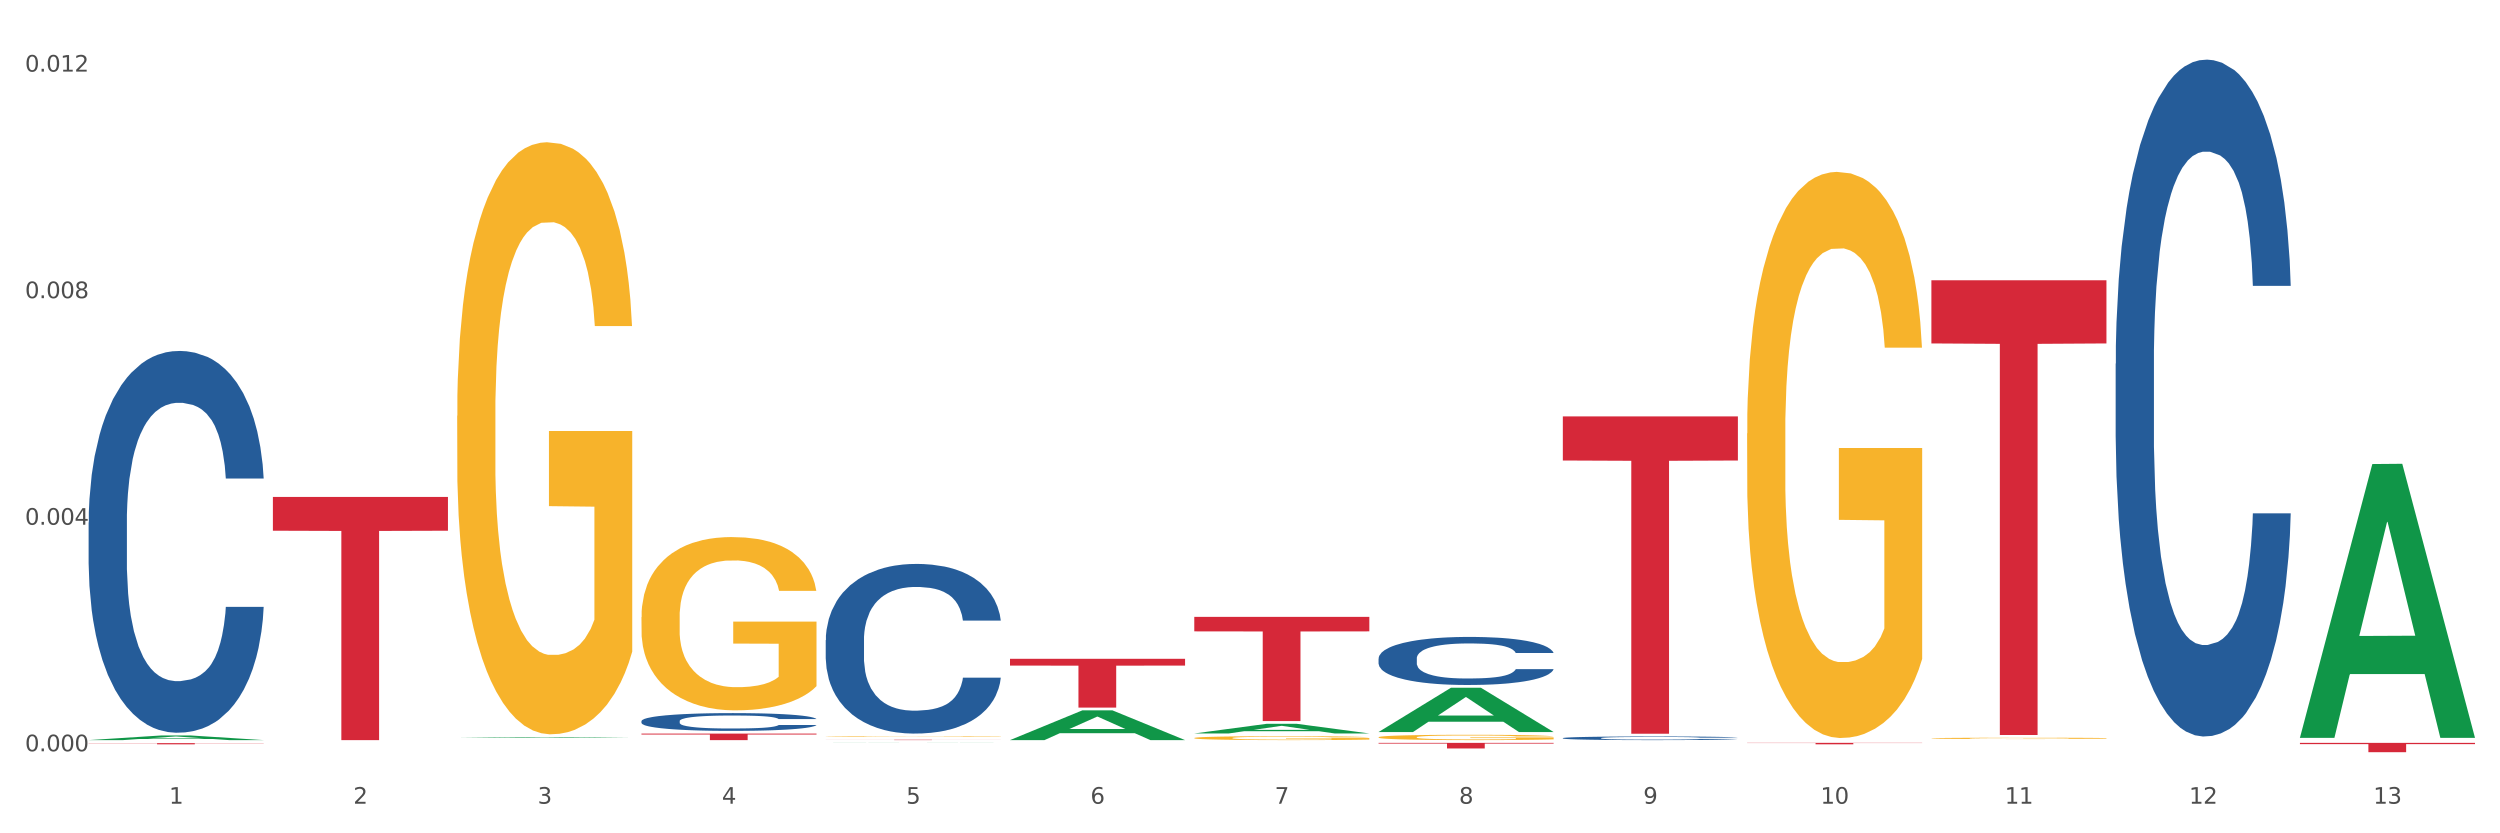 <?xml version="1.0" encoding="utf-8" standalone="no"?>
<!DOCTYPE svg PUBLIC "-//W3C//DTD SVG 1.1//EN"
  "http://www.w3.org/Graphics/SVG/1.1/DTD/svg11.dtd">
<svg xmlns:xlink="http://www.w3.org/1999/xlink" width="1080pt" height="360pt" viewBox="0 0 1080 360" xmlns="http://www.w3.org/2000/svg" version="1.1">
 <rect x="0" y="0" width="1080" height="360" fill="#333333" stroke="none"/>
 <defs>
  <style type="text/css">*{stroke-linejoin: round; stroke-linecap: butt}</style>
 </defs>
 <g id="figure_1">
  <g id="patch_1">
   <path d="M 0 360 
L 1080 360 
L 1080 0 
L 0 0 
z
" style="fill: #ffffff; stroke: #ffffff; stroke-linejoin: miter"/>
  </g>
  <g id="axes_1">
   <g id="matplotlib.axis_1">
    <g id="xtick_1">
     <g id="text_1">
      <!-- 1 -->
      <g style="fill: #4d4d4d" transform="translate(73.043 347.204) scale(0.096 -0.096)">
       <defs>
        <path id="DejaVuSans-31" d="M 794 531 
L 1825 531 
L 1825 4091 
L 703 3866 
L 703 4441 
L 1819 4666 
L 2450 4666 
L 2450 531 
L 3481 531 
L 3481 0 
L 794 0 
L 794 531 
z
" transform="scale(0.016)"/>
       </defs>
       <use xlink:href="#DejaVuSans-31"/>
      </g>
     </g>
    </g>
    <g id="xtick_2">
     <g id="text_2">
      <!-- 2 -->
      <g style="fill: #4d4d4d" transform="translate(152.65 347.204) scale(0.096 -0.096)">
       <defs>
        <path id="DejaVuSans-32" d="M 1228 531 
L 3431 531 
L 3431 0 
L 469 0 
L 469 531 
Q 828 903 1448 1529 
Q 2069 2156 2228 2338 
Q 2531 2678 2651 2914 
Q 2772 3150 2772 3378 
Q 2772 3750 2511 3984 
Q 2250 4219 1831 4219 
Q 1534 4219 1204 4116 
Q 875 4013 500 3803 
L 500 4441 
Q 881 4594 1212 4672 
Q 1544 4750 1819 4750 
Q 2544 4750 2975 4387 
Q 3406 4025 3406 3419 
Q 3406 3131 3298 2873 
Q 3191 2616 2906 2266 
Q 2828 2175 2409 1742 
Q 1991 1309 1228 531 
z
" transform="scale(0.016)"/>
       </defs>
       <use xlink:href="#DejaVuSans-32"/>
      </g>
     </g>
    </g>
    <g id="xtick_3">
     <g id="text_3">
      <!-- 3 -->
      <g style="fill: #4d4d4d" transform="translate(232.258 347.204) scale(0.096 -0.096)">
       <defs>
        <path id="DejaVuSans-33" d="M 2597 2516 
Q 3050 2419 3304 2112 
Q 3559 1806 3559 1356 
Q 3559 666 3084 287 
Q 2609 -91 1734 -91 
Q 1441 -91 1130 -33 
Q 819 25 488 141 
L 488 750 
Q 750 597 1062 519 
Q 1375 441 1716 441 
Q 2309 441 2620 675 
Q 2931 909 2931 1356 
Q 2931 1769 2642 2001 
Q 2353 2234 1838 2234 
L 1294 2234 
L 1294 2753 
L 1863 2753 
Q 2328 2753 2575 2939 
Q 2822 3125 2822 3475 
Q 2822 3834 2567 4026 
Q 2313 4219 1838 4219 
Q 1578 4219 1281 4162 
Q 984 4106 628 3988 
L 628 4550 
Q 988 4650 1302 4700 
Q 1616 4750 1894 4750 
Q 2613 4750 3031 4423 
Q 3450 4097 3450 3541 
Q 3450 3153 3228 2886 
Q 3006 2619 2597 2516 
z
" transform="scale(0.016)"/>
       </defs>
       <use xlink:href="#DejaVuSans-33"/>
      </g>
     </g>
    </g>
    <g id="xtick_4">
     <g id="text_4">
      <!-- 4 -->
      <g style="fill: #4d4d4d" transform="translate(311.865 347.204) scale(0.096 -0.096)">
       <defs>
        <path id="DejaVuSans-34" d="M 2419 4116 
L 825 1625 
L 2419 1625 
L 2419 4116 
z
M 2253 4666 
L 3047 4666 
L 3047 1625 
L 3713 1625 
L 3713 1100 
L 3047 1100 
L 3047 0 
L 2419 0 
L 2419 1100 
L 313 1100 
L 313 1709 
L 2253 4666 
z
" transform="scale(0.016)"/>
       </defs>
       <use xlink:href="#DejaVuSans-34"/>
      </g>
     </g>
    </g>
    <g id="xtick_5">
     <g id="text_5">
      <!-- 5 -->
      <g style="fill: #4d4d4d" transform="translate(391.473 347.204) scale(0.096 -0.096)">
       <defs>
        <path id="DejaVuSans-35" d="M 691 4666 
L 3169 4666 
L 3169 4134 
L 1269 4134 
L 1269 2991 
Q 1406 3038 1543 3061 
Q 1681 3084 1819 3084 
Q 2600 3084 3056 2656 
Q 3513 2228 3513 1497 
Q 3513 744 3044 326 
Q 2575 -91 1722 -91 
Q 1428 -91 1123 -41 
Q 819 9 494 109 
L 494 744 
Q 775 591 1075 516 
Q 1375 441 1709 441 
Q 2250 441 2565 725 
Q 2881 1009 2881 1497 
Q 2881 1984 2565 2268 
Q 2250 2553 1709 2553 
Q 1456 2553 1204 2497 
Q 953 2441 691 2322 
L 691 4666 
z
" transform="scale(0.016)"/>
       </defs>
       <use xlink:href="#DejaVuSans-35"/>
      </g>
     </g>
    </g>
    <g id="xtick_6">
     <g id="text_6">
      <!-- 6 -->
      <g style="fill: #4d4d4d" transform="translate(471.08 347.204) scale(0.096 -0.096)">
       <defs>
        <path id="DejaVuSans-36" d="M 2113 2584 
Q 1688 2584 1439 2293 
Q 1191 2003 1191 1497 
Q 1191 994 1439 701 
Q 1688 409 2113 409 
Q 2538 409 2786 701 
Q 3034 994 3034 1497 
Q 3034 2003 2786 2293 
Q 2538 2584 2113 2584 
z
M 3366 4563 
L 3366 3988 
Q 3128 4100 2886 4159 
Q 2644 4219 2406 4219 
Q 1781 4219 1451 3797 
Q 1122 3375 1075 2522 
Q 1259 2794 1537 2939 
Q 1816 3084 2150 3084 
Q 2853 3084 3261 2657 
Q 3669 2231 3669 1497 
Q 3669 778 3244 343 
Q 2819 -91 2113 -91 
Q 1303 -91 875 529 
Q 447 1150 447 2328 
Q 447 3434 972 4092 
Q 1497 4750 2381 4750 
Q 2619 4750 2861 4703 
Q 3103 4656 3366 4563 
z
" transform="scale(0.016)"/>
       </defs>
       <use xlink:href="#DejaVuSans-36"/>
      </g>
     </g>
    </g>
    <g id="xtick_7">
     <g id="text_7">
      <!-- 7 -->
      <g style="fill: #4d4d4d" transform="translate(550.688 347.204) scale(0.096 -0.096)">
       <defs>
        <path id="DejaVuSans-37" d="M 525 4666 
L 3525 4666 
L 3525 4397 
L 1831 0 
L 1172 0 
L 2766 4134 
L 525 4134 
L 525 4666 
z
" transform="scale(0.016)"/>
       </defs>
       <use xlink:href="#DejaVuSans-37"/>
      </g>
     </g>
    </g>
    <g id="xtick_8">
     <g id="text_8">
      <!-- 8 -->
      <g style="fill: #4d4d4d" transform="translate(630.295 347.204) scale(0.096 -0.096)">
       <defs>
        <path id="DejaVuSans-38" d="M 2034 2216 
Q 1584 2216 1326 1975 
Q 1069 1734 1069 1313 
Q 1069 891 1326 650 
Q 1584 409 2034 409 
Q 2484 409 2743 651 
Q 3003 894 3003 1313 
Q 3003 1734 2745 1975 
Q 2488 2216 2034 2216 
z
M 1403 2484 
Q 997 2584 770 2862 
Q 544 3141 544 3541 
Q 544 4100 942 4425 
Q 1341 4750 2034 4750 
Q 2731 4750 3128 4425 
Q 3525 4100 3525 3541 
Q 3525 3141 3298 2862 
Q 3072 2584 2669 2484 
Q 3125 2378 3379 2068 
Q 3634 1759 3634 1313 
Q 3634 634 3220 271 
Q 2806 -91 2034 -91 
Q 1263 -91 848 271 
Q 434 634 434 1313 
Q 434 1759 690 2068 
Q 947 2378 1403 2484 
z
M 1172 3481 
Q 1172 3119 1398 2916 
Q 1625 2713 2034 2713 
Q 2441 2713 2670 2916 
Q 2900 3119 2900 3481 
Q 2900 3844 2670 4047 
Q 2441 4250 2034 4250 
Q 1625 4250 1398 4047 
Q 1172 3844 1172 3481 
z
" transform="scale(0.016)"/>
       </defs>
       <use xlink:href="#DejaVuSans-38"/>
      </g>
     </g>
    </g>
    <g id="xtick_9">
     <g id="text_9">
      <!-- 9 -->
      <g style="fill: #4d4d4d" transform="translate(709.902 347.204) scale(0.096 -0.096)">
       <defs>
        <path id="DejaVuSans-39" d="M 703 97 
L 703 672 
Q 941 559 1184 500 
Q 1428 441 1663 441 
Q 2288 441 2617 861 
Q 2947 1281 2994 2138 
Q 2813 1869 2534 1725 
Q 2256 1581 1919 1581 
Q 1219 1581 811 2004 
Q 403 2428 403 3163 
Q 403 3881 828 4315 
Q 1253 4750 1959 4750 
Q 2769 4750 3195 4129 
Q 3622 3509 3622 2328 
Q 3622 1225 3098 567 
Q 2575 -91 1691 -91 
Q 1453 -91 1209 -44 
Q 966 3 703 97 
z
M 1959 2075 
Q 2384 2075 2632 2365 
Q 2881 2656 2881 3163 
Q 2881 3666 2632 3958 
Q 2384 4250 1959 4250 
Q 1534 4250 1286 3958 
Q 1038 3666 1038 3163 
Q 1038 2656 1286 2365 
Q 1534 2075 1959 2075 
z
" transform="scale(0.016)"/>
       </defs>
       <use xlink:href="#DejaVuSans-39"/>
      </g>
     </g>
    </g>
    <g id="xtick_10">
     <g id="text_10">
      <!-- 10 -->
      <g style="fill: #4d4d4d" transform="translate(786.456 347.204) scale(0.096 -0.096)">
       <defs>
        <path id="DejaVuSans-30" d="M 2034 4250 
Q 1547 4250 1301 3770 
Q 1056 3291 1056 2328 
Q 1056 1369 1301 889 
Q 1547 409 2034 409 
Q 2525 409 2770 889 
Q 3016 1369 3016 2328 
Q 3016 3291 2770 3770 
Q 2525 4250 2034 4250 
z
M 2034 4750 
Q 2819 4750 3233 4129 
Q 3647 3509 3647 2328 
Q 3647 1150 3233 529 
Q 2819 -91 2034 -91 
Q 1250 -91 836 529 
Q 422 1150 422 2328 
Q 422 3509 836 4129 
Q 1250 4750 2034 4750 
z
" transform="scale(0.016)"/>
       </defs>
       <use xlink:href="#DejaVuSans-31"/>
       <use xlink:href="#DejaVuSans-30" transform="translate(63.623 0)"/>
      </g>
     </g>
    </g>
    <g id="xtick_11">
     <g id="text_11">
      <!-- 11 -->
      <g style="fill: #4d4d4d" transform="translate(866.063 347.204) scale(0.096 -0.096)">
       <use xlink:href="#DejaVuSans-31"/>
       <use xlink:href="#DejaVuSans-31" transform="translate(63.623 0)"/>
      </g>
     </g>
    </g>
    <g id="xtick_12">
     <g id="text_12">
      <!-- 12 -->
      <g style="fill: #4d4d4d" transform="translate(945.671 347.204) scale(0.096 -0.096)">
       <use xlink:href="#DejaVuSans-31"/>
       <use xlink:href="#DejaVuSans-32" transform="translate(63.623 0)"/>
      </g>
     </g>
    </g>
    <g id="xtick_13">
     <g id="text_13">
      <!-- 13 -->
      <g style="fill: #4d4d4d" transform="translate(1025.278 347.204) scale(0.096 -0.096)">
       <use xlink:href="#DejaVuSans-31"/>
       <use xlink:href="#DejaVuSans-33" transform="translate(63.623 0)"/>
      </g>
     </g>
    </g>
    <g id="xtick_14"/>
    <g id="xtick_15"/>
    <g id="xtick_16"/>
    <g id="xtick_17"/>
    <g id="xtick_18"/>
    <g id="xtick_19"/>
    <g id="xtick_20"/>
    <g id="xtick_21"/>
    <g id="xtick_22"/>
    <g id="xtick_23"/>
    <g id="xtick_24"/>
    <g id="xtick_25"/>
   </g>
   <g id="matplotlib.axis_2">
    <g id="ytick_1">
     <g id="text_14">
      <!-- 0.000 -->
      <g style="fill: #4d4d4d" transform="translate(10.8 324.555) scale(0.096 -0.096)">
       <defs>
        <path id="DejaVuSans-2e" d="M 684 794 
L 1344 794 
L 1344 0 
L 684 0 
L 684 794 
z
" transform="scale(0.016)"/>
       </defs>
       <use xlink:href="#DejaVuSans-30"/>
       <use xlink:href="#DejaVuSans-2e" transform="translate(63.623 0)"/>
       <use xlink:href="#DejaVuSans-30" transform="translate(95.41 0)"/>
       <use xlink:href="#DejaVuSans-30" transform="translate(159.033 0)"/>
       <use xlink:href="#DejaVuSans-30" transform="translate(222.656 0)"/>
      </g>
     </g>
    </g>
    <g id="ytick_2">
     <g id="text_15">
      <!-- 0.004 -->
      <g style="fill: #4d4d4d" transform="translate(10.8 226.684) scale(0.096 -0.096)">
       <use xlink:href="#DejaVuSans-30"/>
       <use xlink:href="#DejaVuSans-2e" transform="translate(63.623 0)"/>
       <use xlink:href="#DejaVuSans-30" transform="translate(95.41 0)"/>
       <use xlink:href="#DejaVuSans-30" transform="translate(159.033 0)"/>
       <use xlink:href="#DejaVuSans-34" transform="translate(222.656 0)"/>
      </g>
     </g>
    </g>
    <g id="ytick_3">
     <g id="text_16">
      <!-- 0.008 -->
      <g style="fill: #4d4d4d" transform="translate(10.8 128.813) scale(0.096 -0.096)">
       <use xlink:href="#DejaVuSans-30"/>
       <use xlink:href="#DejaVuSans-2e" transform="translate(63.623 0)"/>
       <use xlink:href="#DejaVuSans-30" transform="translate(95.41 0)"/>
       <use xlink:href="#DejaVuSans-30" transform="translate(159.033 0)"/>
       <use xlink:href="#DejaVuSans-38" transform="translate(222.656 0)"/>
      </g>
     </g>
    </g>
    <g id="ytick_4">
     <g id="text_17">
      <!-- 0.012 -->
      <g style="fill: #4d4d4d" transform="translate(10.8 30.942) scale(0.096 -0.096)">
       <use xlink:href="#DejaVuSans-30"/>
       <use xlink:href="#DejaVuSans-2e" transform="translate(63.623 0)"/>
       <use xlink:href="#DejaVuSans-30" transform="translate(95.41 0)"/>
       <use xlink:href="#DejaVuSans-31" transform="translate(159.033 0)"/>
       <use xlink:href="#DejaVuSans-32" transform="translate(222.656 0)"/>
      </g>
     </g>
    </g>
    <g id="ytick_5"/>
    <g id="ytick_6"/>
    <g id="ytick_7"/>
   </g>
   <g id="PolyCollection_1">
    <path d="M 38.283 319.724 
L 38.361 319.722 
L 69.547 317.728 
L 82.49 317.726 
L 113.91 319.727 
L 98.941 319.727 
L 92.158 319.261 
L 59.958 319.261 
L 59.724 319.269 
L 53.175 319.727 
L 38.283 319.727 
L 38.283 319.724 
L 64.012 318.983 
L 88.103 318.981 
L 76.175 318.153 
L 76.019 318.149 
L 75.863 318.155 
L 63.934 318.981 
L 64.012 318.983 
L 38.283 319.724 
z
" clip-path="url(#pe19c771103)" style="fill: #109648"/>
    <path d="M 754.75 320.908 
L 830.378 320.908 
L 830.378 320.996 
L 800.628 320.997 
L 800.628 321.543 
L 784.32 321.543 
L 784.32 320.997 
L 754.75 320.996 
L 754.75 320.909 
L 754.75 320.908 
z
" clip-path="url(#pe19c771103)" style="fill: #d62839"/>
    <path d="M 675.143 179.889 
L 750.77 179.889 
L 750.77 198.938 
L 721.021 199.067 
L 721.021 316.969 
L 704.713 316.969 
L 704.713 199.067 
L 675.143 198.938 
L 675.143 180.017 
L 675.143 179.889 
z
" clip-path="url(#pe19c771103)" style="fill: #d62839"/>
    <path d="M 595.535 320.908 
L 671.163 320.908 
L 671.163 321.245 
L 641.413 321.247 
L 641.413 323.331 
L 625.105 323.331 
L 625.105 321.247 
L 595.535 321.245 
L 595.535 320.91 
L 595.535 320.908 
z
" clip-path="url(#pe19c771103)" style="fill: #d62839"/>
    <path d="M 515.928 266.495 
L 591.555 266.495 
L 591.555 272.749 
L 561.806 272.791 
L 561.806 311.497 
L 545.498 311.497 
L 545.498 272.791 
L 515.928 272.749 
L 515.928 266.537 
L 515.928 266.495 
z
" clip-path="url(#pe19c771103)" style="fill: #d62839"/>
    <path d="M 436.32 284.615 
L 511.948 284.615 
L 511.948 287.542 
L 482.199 287.561 
L 482.199 305.674 
L 465.89 305.674 
L 465.89 287.561 
L 436.32 287.542 
L 436.32 284.635 
L 436.32 284.615 
z
" clip-path="url(#pe19c771103)" style="fill: #d62839"/>
    <path d="M 356.713 319.563 
L 432.34 319.563 
L 432.34 319.586 
L 402.591 319.586 
L 402.591 319.727 
L 386.283 319.727 
L 386.283 319.586 
L 356.713 319.586 
L 356.713 319.564 
L 356.713 319.563 
z
" clip-path="url(#pe19c771103)" style="fill: #d62839"/>
    <path d="M 277.105 316.926 
L 352.733 316.926 
L 352.733 317.315 
L 322.984 317.318 
L 322.984 319.727 
L 306.675 319.727 
L 306.675 317.318 
L 277.105 317.315 
L 277.105 316.928 
L 277.105 316.926 
z
" clip-path="url(#pe19c771103)" style="fill: #d62839"/>
    <path d="M 117.89 214.668 
L 193.518 214.668 
L 193.518 229.268 
L 163.769 229.367 
L 163.769 319.727 
L 147.46 319.727 
L 147.46 229.367 
L 117.89 229.268 
L 117.89 214.767 
L 117.89 214.668 
z
" clip-path="url(#pe19c771103)" style="fill: #d62839"/>
    <path d="M 38.283 321.04 
L 113.91 321.04 
L 113.91 321.111 
L 84.161 321.112 
L 84.161 321.554 
L 67.853 321.554 
L 67.853 321.112 
L 38.283 321.111 
L 38.283 321.041 
L 38.283 321.04 
z
" clip-path="url(#pe19c771103)" style="fill: #d62839"/>
    <path d="M 834.358 318.957 
L 834.447 318.956 
L 834.447 318.938 
L 834.626 318.921 
L 835.519 318.882 
L 836.858 318.849 
L 837.84 318.832 
L 838.822 318.818 
L 839.983 318.804 
L 841.412 318.789 
L 844.001 318.767 
L 845.608 318.756 
L 847.573 318.745 
L 851.144 318.728 
L 853.733 318.718 
L 856.412 318.711 
L 860.787 318.701 
L 863.644 318.697 
L 866.68 318.694 
L 870.341 318.692 
L 873.109 318.691 
L 879.181 318.693 
L 884.359 318.697 
L 886.859 318.701 
L 890.074 318.707 
L 891.77 318.712 
L 894.538 318.72 
L 897.395 318.731 
L 899.36 318.741 
L 902.306 318.758 
L 904.538 318.776 
L 906.592 318.798 
L 907.664 318.814 
L 908.467 318.828 
L 909.181 318.844 
L 909.896 318.87 
L 893.824 318.87 
L 893.199 318.851 
L 892.217 318.834 
L 890.788 318.817 
L 889.538 318.807 
L 887.395 318.794 
L 885.431 318.785 
L 883.377 318.779 
L 880.877 318.774 
L 878.913 318.771 
L 876.145 318.769 
L 870.698 318.769 
L 867.037 318.774 
L 864.537 318.779 
L 862.93 318.784 
L 861.502 318.789 
L 859.894 318.796 
L 858.019 318.807 
L 856.68 318.817 
L 855.341 318.83 
L 854.269 318.842 
L 853.287 318.857 
L 852.483 318.873 
L 851.858 318.889 
L 851.323 318.909 
L 850.876 318.942 
L 850.876 319.014 
L 851.055 319.031 
L 851.501 319.052 
L 852.037 319.068 
L 852.93 319.088 
L 853.733 319.101 
L 855.251 319.12 
L 856.948 319.136 
L 858.287 319.146 
L 859.626 319.154 
L 861.948 319.166 
L 864.537 319.175 
L 866.77 319.181 
L 869.805 319.186 
L 871.859 319.188 
L 873.645 319.189 
L 878.02 319.189 
L 881.145 319.188 
L 884.627 319.184 
L 887.306 319.179 
L 889.538 319.173 
L 892.038 319.164 
L 893.645 319.155 
L 893.645 319.045 
L 874.002 319.045 
L 874.002 318.972 
L 909.985 318.972 
L 909.985 319.186 
L 908.467 319.197 
L 906.771 319.207 
L 904.985 319.216 
L 902.306 319.227 
L 899.092 319.238 
L 896.235 319.245 
L 893.199 319.251 
L 889.627 319.257 
L 884.984 319.262 
L 882.127 319.264 
L 878.556 319.266 
L 874.359 319.266 
L 870.698 319.265 
L 867.127 319.263 
L 863.377 319.258 
L 859.716 319.251 
L 856.948 319.244 
L 854.18 319.236 
L 851.233 319.225 
L 848.912 319.214 
L 847.126 319.205 
L 845.162 319.193 
L 843.019 319.177 
L 841.412 319.163 
L 839.983 319.148 
L 838.465 319.129 
L 837.394 319.113 
L 836.322 319.093 
L 835.697 319.077 
L 834.983 319.054 
L 834.447 319.021 
L 834.358 318.957 
z
" clip-path="url(#pe19c771103)" style="fill: #f7b32b"/>
    <path d="M 754.75 187.269 
L 754.84 187.045 
L 754.84 179.005 
L 755.018 172.081 
L 755.911 155.329 
L 757.25 141.481 
L 758.233 134.11 
L 759.215 128.079 
L 760.376 122.049 
L 761.804 115.795 
L 764.394 106.637 
L 766.001 101.947 
L 767.965 97.033 
L 771.537 89.885 
L 774.126 85.865 
L 776.805 82.515 
L 781.18 78.494 
L 784.037 76.707 
L 787.073 75.367 
L 790.734 74.474 
L 793.501 74.25 
L 799.573 74.921 
L 804.752 76.931 
L 807.252 78.494 
L 810.466 81.175 
L 812.163 82.961 
L 814.931 86.535 
L 817.788 91.226 
L 819.752 95.246 
L 822.699 102.84 
L 824.931 110.434 
L 826.985 119.815 
L 828.056 126.293 
L 828.86 132.323 
L 829.574 139.247 
L 830.288 150.192 
L 814.216 150.192 
L 813.591 142.374 
L 812.609 135.003 
L 811.181 127.856 
L 809.931 123.389 
L 807.788 117.805 
L 805.823 114.231 
L 803.77 111.551 
L 801.27 109.317 
L 799.305 108.201 
L 796.537 107.307 
L 791.091 107.531 
L 787.43 109.317 
L 784.93 111.551 
L 783.323 113.561 
L 781.894 115.795 
L 780.287 118.922 
L 778.412 123.612 
L 777.072 127.856 
L 775.733 133.217 
L 774.662 138.577 
L 773.68 144.831 
L 772.876 151.532 
L 772.251 158.456 
L 771.715 166.943 
L 771.269 181.015 
L 771.269 211.615 
L 771.447 218.539 
L 771.894 227.696 
L 772.429 234.62 
L 773.322 242.885 
L 774.126 248.469 
L 775.644 256.509 
L 777.34 263.21 
L 778.68 267.454 
L 780.019 271.028 
L 782.34 275.941 
L 784.93 279.962 
L 787.162 282.419 
L 790.198 284.652 
L 792.251 285.546 
L 794.037 285.992 
L 798.412 285.992 
L 801.537 285.322 
L 805.02 283.759 
L 807.698 281.749 
L 809.931 279.292 
L 812.431 275.271 
L 814.038 271.474 
L 814.038 224.793 
L 794.394 224.569 
L 794.394 193.523 
L 830.378 193.523 
L 830.378 284.652 
L 828.86 289.343 
L 827.163 293.587 
L 825.377 297.384 
L 822.699 302.074 
L 819.484 306.541 
L 816.627 309.668 
L 813.591 312.348 
L 810.02 314.805 
L 805.377 317.039 
L 802.52 317.932 
L 798.948 318.602 
L 794.752 318.826 
L 791.091 318.379 
L 787.519 317.262 
L 783.769 315.252 
L 780.108 312.348 
L 777.34 309.445 
L 774.572 305.871 
L 771.626 301.181 
L 769.304 296.714 
L 767.519 292.693 
L 765.554 287.556 
L 763.411 280.855 
L 761.804 274.825 
L 760.376 268.571 
L 758.858 260.53 
L 757.786 253.606 
L 756.715 244.895 
L 756.09 238.417 
L 755.375 228.366 
L 754.84 214.295 
L 754.75 187.269 
z
" clip-path="url(#pe19c771103)" style="fill: #f7b32b"/>
    <path d="M 595.535 318.489 
L 595.625 318.487 
L 595.625 318.411 
L 595.803 318.346 
L 596.696 318.188 
L 598.036 318.058 
L 599.018 317.989 
L 600 317.932 
L 601.161 317.875 
L 602.589 317.816 
L 605.179 317.73 
L 606.786 317.686 
L 608.75 317.64 
L 612.322 317.573 
L 614.911 317.535 
L 617.59 317.503 
L 621.965 317.465 
L 624.822 317.448 
L 627.858 317.436 
L 631.519 317.427 
L 634.287 317.425 
L 640.358 317.432 
L 645.537 317.451 
L 648.037 317.465 
L 651.251 317.491 
L 652.948 317.507 
L 655.716 317.541 
L 658.573 317.585 
L 660.537 317.623 
L 663.484 317.694 
L 665.716 317.766 
L 667.77 317.854 
L 668.841 317.915 
L 669.645 317.972 
L 670.359 318.037 
L 671.073 318.14 
L 655.001 318.14 
L 654.376 318.067 
L 653.394 317.997 
L 651.966 317.93 
L 650.716 317.888 
L 648.573 317.835 
L 646.608 317.802 
L 644.555 317.776 
L 642.055 317.755 
L 640.09 317.745 
L 637.322 317.737 
L 631.876 317.739 
L 628.215 317.755 
L 625.715 317.776 
L 624.108 317.795 
L 622.679 317.816 
L 621.072 317.846 
L 619.197 317.89 
L 617.857 317.93 
L 616.518 317.98 
L 615.447 318.031 
L 614.465 318.09 
L 613.661 318.153 
L 613.036 318.218 
L 612.5 318.298 
L 612.054 318.43 
L 612.054 318.718 
L 612.232 318.783 
L 612.679 318.87 
L 613.214 318.935 
L 614.107 319.013 
L 614.911 319.065 
L 616.429 319.141 
L 618.125 319.204 
L 619.465 319.244 
L 620.804 319.277 
L 623.125 319.324 
L 625.715 319.362 
L 627.947 319.385 
L 630.983 319.406 
L 633.036 319.414 
L 634.822 319.418 
L 639.197 319.418 
L 642.322 319.412 
L 645.805 319.397 
L 648.483 319.378 
L 650.716 319.355 
L 653.216 319.317 
L 654.823 319.282 
L 654.823 318.842 
L 635.179 318.84 
L 635.179 318.548 
L 671.163 318.548 
L 671.163 319.406 
L 669.645 319.45 
L 667.948 319.49 
L 666.162 319.526 
L 663.484 319.57 
L 660.269 319.612 
L 657.412 319.641 
L 654.376 319.666 
L 650.805 319.69 
L 646.162 319.711 
L 643.305 319.719 
L 639.733 319.725 
L 635.537 319.727 
L 631.876 319.723 
L 628.304 319.713 
L 624.554 319.694 
L 620.893 319.666 
L 618.125 319.639 
L 615.357 319.605 
L 612.411 319.561 
L 610.089 319.519 
L 608.304 319.481 
L 606.339 319.433 
L 604.196 319.37 
L 602.589 319.313 
L 601.161 319.254 
L 599.643 319.179 
L 598.571 319.114 
L 597.5 319.032 
L 596.875 318.971 
L 596.16 318.876 
L 595.625 318.744 
L 595.535 318.489 
z
" clip-path="url(#pe19c771103)" style="fill: #f7b32b"/>
    <path d="M 515.928 318.816 
L 516.017 318.815 
L 516.017 318.759 
L 516.196 318.711 
L 517.089 318.595 
L 518.428 318.499 
L 519.41 318.448 
L 520.392 318.406 
L 521.553 318.364 
L 522.982 318.321 
L 525.571 318.258 
L 527.178 318.225 
L 529.143 318.191 
L 532.714 318.142 
L 535.303 318.114 
L 537.982 318.091 
L 542.357 318.063 
L 545.214 318.05 
L 548.25 318.041 
L 551.911 318.035 
L 554.679 318.033 
L 560.751 318.038 
L 565.929 318.052 
L 568.429 318.063 
L 571.644 318.081 
L 573.34 318.094 
L 576.108 318.118 
L 578.965 318.151 
L 580.93 318.179 
L 583.876 318.231 
L 586.108 318.284 
L 588.162 318.349 
L 589.234 318.394 
L 590.037 318.436 
L 590.751 318.484 
L 591.466 318.559 
L 575.394 318.559 
L 574.769 318.505 
L 573.787 318.454 
L 572.358 318.405 
L 571.108 318.374 
L 568.965 318.335 
L 567.001 318.31 
L 564.947 318.292 
L 562.447 318.276 
L 560.483 318.269 
L 557.715 318.262 
L 552.268 318.264 
L 548.607 318.276 
L 546.107 318.292 
L 544.5 318.306 
L 543.072 318.321 
L 541.464 318.343 
L 539.589 318.375 
L 538.25 318.405 
L 536.911 318.442 
L 535.839 318.479 
L 534.857 318.522 
L 534.053 318.569 
L 533.428 318.617 
L 532.893 318.675 
L 532.446 318.773 
L 532.446 318.985 
L 532.625 319.033 
L 533.071 319.096 
L 533.607 319.144 
L 534.5 319.201 
L 535.303 319.24 
L 536.821 319.296 
L 538.518 319.342 
L 539.857 319.372 
L 541.197 319.396 
L 543.518 319.43 
L 546.107 319.458 
L 548.34 319.475 
L 551.375 319.491 
L 553.429 319.497 
L 555.215 319.5 
L 559.59 319.5 
L 562.715 319.495 
L 566.197 319.484 
L 568.876 319.471 
L 571.108 319.454 
L 573.608 319.426 
L 575.215 319.399 
L 575.215 319.076 
L 555.572 319.075 
L 555.572 318.859 
L 591.555 318.859 
L 591.555 319.491 
L 590.037 319.523 
L 588.341 319.553 
L 586.555 319.579 
L 583.876 319.611 
L 580.662 319.642 
L 577.805 319.664 
L 574.769 319.683 
L 571.197 319.7 
L 566.554 319.715 
L 563.697 319.721 
L 560.126 319.726 
L 555.929 319.727 
L 552.268 319.724 
L 548.697 319.717 
L 544.947 319.703 
L 541.286 319.683 
L 538.518 319.662 
L 535.75 319.638 
L 532.803 319.605 
L 530.482 319.574 
L 528.696 319.546 
L 526.732 319.511 
L 524.589 319.464 
L 522.982 319.423 
L 521.553 319.379 
L 520.035 319.324 
L 518.964 319.276 
L 517.892 319.215 
L 517.267 319.17 
L 516.553 319.101 
L 516.017 319.003 
L 515.928 318.816 
z
" clip-path="url(#pe19c771103)" style="fill: #f7b32b"/>
    <path d="M 356.713 318.226 
L 356.802 318.226 
L 356.802 318.216 
L 356.981 318.208 
L 357.874 318.188 
L 359.213 318.171 
L 360.195 318.162 
L 361.177 318.155 
L 362.338 318.148 
L 363.767 318.14 
L 366.356 318.129 
L 367.963 318.124 
L 369.928 318.118 
L 373.499 318.109 
L 376.089 318.105 
L 378.767 318.101 
L 383.142 318.096 
L 385.999 318.094 
L 389.035 318.092 
L 392.696 318.091 
L 395.464 318.091 
L 401.536 318.092 
L 406.714 318.094 
L 409.214 318.096 
L 412.429 318.099 
L 414.125 318.101 
L 416.893 318.105 
L 419.75 318.111 
L 421.715 318.116 
L 424.661 318.125 
L 426.893 318.134 
L 428.947 318.145 
L 430.019 318.153 
L 430.822 318.16 
L 431.536 318.168 
L 432.251 318.181 
L 416.179 318.181 
L 415.554 318.172 
L 414.572 318.163 
L 413.143 318.155 
L 411.893 318.149 
L 409.75 318.143 
L 407.786 318.139 
L 405.732 318.135 
L 403.232 318.133 
L 401.268 318.131 
L 398.5 318.13 
L 393.053 318.131 
L 389.392 318.133 
L 386.892 318.135 
L 385.285 318.138 
L 383.857 318.14 
L 382.249 318.144 
L 380.374 318.15 
L 379.035 318.155 
L 377.696 318.161 
L 376.624 318.168 
L 375.642 318.175 
L 374.838 318.183 
L 374.213 318.191 
L 373.678 318.201 
L 373.231 318.218 
L 373.231 318.255 
L 373.41 318.263 
L 373.856 318.274 
L 374.392 318.282 
L 375.285 318.292 
L 376.089 318.299 
L 377.606 318.308 
L 379.303 318.316 
L 380.642 318.322 
L 381.982 318.326 
L 384.303 318.332 
L 386.892 318.336 
L 389.125 318.339 
L 392.16 318.342 
L 394.214 318.343 
L 396 318.344 
L 400.375 318.344 
L 403.5 318.343 
L 406.982 318.341 
L 409.661 318.339 
L 411.893 318.336 
L 414.393 318.331 
L 416 318.326 
L 416 318.271 
L 396.357 318.27 
L 396.357 318.233 
L 432.34 318.233 
L 432.34 318.342 
L 430.822 318.348 
L 429.126 318.353 
L 427.34 318.357 
L 424.661 318.363 
L 421.447 318.368 
L 418.59 318.372 
L 415.554 318.375 
L 411.982 318.378 
L 407.339 318.381 
L 404.482 318.382 
L 400.911 318.383 
L 396.714 318.383 
L 393.053 318.382 
L 389.482 318.381 
L 385.732 318.379 
L 382.071 318.375 
L 379.303 318.372 
L 376.535 318.367 
L 373.588 318.362 
L 371.267 318.356 
L 369.481 318.352 
L 367.517 318.346 
L 365.374 318.338 
L 363.767 318.33 
L 362.338 318.323 
L 360.82 318.313 
L 359.749 318.305 
L 358.677 318.295 
L 358.052 318.287 
L 357.338 318.275 
L 356.802 318.258 
L 356.713 318.226 
z
" clip-path="url(#pe19c771103)" style="fill: #f7b32b"/>
    <path d="M 277.105 266.607 
L 277.195 266.539 
L 277.195 264.078 
L 277.373 261.958 
L 278.266 256.83 
L 279.606 252.591 
L 280.588 250.335 
L 281.57 248.489 
L 282.731 246.643 
L 284.159 244.728 
L 286.749 241.925 
L 288.356 240.489 
L 290.32 238.985 
L 293.892 236.797 
L 296.481 235.567 
L 299.16 234.541 
L 303.535 233.31 
L 306.392 232.763 
L 309.428 232.353 
L 313.089 232.08 
L 315.857 232.011 
L 321.928 232.216 
L 327.107 232.832 
L 329.607 233.31 
L 332.821 234.131 
L 334.518 234.678 
L 337.286 235.772 
L 340.143 237.207 
L 342.107 238.438 
L 345.054 240.763 
L 347.286 243.087 
L 349.34 245.959 
L 350.411 247.942 
L 351.215 249.788 
L 351.929 251.907 
L 352.643 255.258 
L 336.571 255.258 
L 335.946 252.865 
L 334.964 250.608 
L 333.536 248.42 
L 332.286 247.053 
L 330.143 245.344 
L 328.178 244.25 
L 326.125 243.429 
L 323.625 242.746 
L 321.66 242.404 
L 318.892 242.13 
L 313.446 242.199 
L 309.785 242.746 
L 307.285 243.429 
L 305.678 244.045 
L 304.249 244.728 
L 302.642 245.686 
L 300.767 247.121 
L 299.428 248.42 
L 298.088 250.061 
L 297.017 251.702 
L 296.035 253.617 
L 295.231 255.668 
L 294.606 257.787 
L 294.07 260.386 
L 293.624 264.693 
L 293.624 274.06 
L 293.802 276.18 
L 294.249 278.983 
L 294.785 281.102 
L 295.677 283.632 
L 296.481 285.341 
L 297.999 287.803 
L 299.695 289.854 
L 301.035 291.153 
L 302.374 292.247 
L 304.696 293.751 
L 307.285 294.982 
L 309.517 295.734 
L 312.553 296.418 
L 314.607 296.691 
L 316.392 296.828 
L 320.767 296.828 
L 323.892 296.623 
L 327.375 296.144 
L 330.053 295.529 
L 332.286 294.777 
L 334.786 293.546 
L 336.393 292.384 
L 336.393 278.094 
L 316.749 278.026 
L 316.749 268.522 
L 352.733 268.522 
L 352.733 296.418 
L 351.215 297.853 
L 349.518 299.153 
L 347.732 300.315 
L 345.054 301.751 
L 341.839 303.118 
L 338.982 304.075 
L 335.946 304.896 
L 332.375 305.648 
L 327.732 306.332 
L 324.875 306.605 
L 321.303 306.81 
L 317.107 306.879 
L 313.446 306.742 
L 309.874 306.4 
L 306.124 305.785 
L 302.463 304.896 
L 299.695 304.007 
L 296.927 302.913 
L 293.981 301.477 
L 291.659 300.11 
L 289.874 298.879 
L 287.909 297.307 
L 285.766 295.255 
L 284.159 293.409 
L 282.731 291.495 
L 281.213 289.033 
L 280.141 286.914 
L 279.07 284.247 
L 278.445 282.265 
L 277.73 279.188 
L 277.195 274.88 
L 277.105 266.607 
z
" clip-path="url(#pe19c771103)" style="fill: #f7b32b"/>
    <path d="M 197.498 179.64 
L 197.587 179.407 
L 197.587 170.997 
L 197.766 163.756 
L 198.659 146.236 
L 199.998 131.754 
L 200.98 124.045 
L 201.962 117.738 
L 203.123 111.431 
L 204.552 104.89 
L 207.141 95.313 
L 208.748 90.408 
L 210.713 85.269 
L 214.284 77.794 
L 216.874 73.589 
L 219.552 70.085 
L 223.927 65.88 
L 226.785 64.012 
L 229.82 62.61 
L 233.481 61.676 
L 236.249 61.442 
L 242.321 62.143 
L 247.499 64.245 
L 249.999 65.88 
L 253.214 68.683 
L 254.91 70.552 
L 257.678 74.29 
L 260.535 79.195 
L 262.5 83.4 
L 265.446 91.342 
L 267.679 99.284 
L 269.732 109.095 
L 270.804 115.869 
L 271.607 122.176 
L 272.322 129.418 
L 273.036 140.864 
L 256.964 140.864 
L 256.339 132.688 
L 255.357 124.979 
L 253.928 117.504 
L 252.678 112.833 
L 250.535 106.993 
L 248.571 103.255 
L 246.517 100.452 
L 244.017 98.116 
L 242.053 96.948 
L 239.285 96.014 
L 233.838 96.247 
L 230.177 98.116 
L 227.677 100.452 
L 226.07 102.554 
L 224.642 104.89 
L 223.034 108.161 
L 221.159 113.066 
L 219.82 117.504 
L 218.481 123.111 
L 217.409 128.717 
L 216.427 135.257 
L 215.623 142.265 
L 214.998 149.507 
L 214.463 158.383 
L 214.016 173.1 
L 214.016 205.102 
L 214.195 212.343 
L 214.641 221.921 
L 215.177 229.162 
L 216.07 237.805 
L 216.874 243.645 
L 218.391 252.054 
L 220.088 259.062 
L 221.427 263.5 
L 222.767 267.238 
L 225.088 272.377 
L 227.677 276.581 
L 229.91 279.151 
L 232.945 281.487 
L 234.999 282.421 
L 236.785 282.888 
L 241.16 282.888 
L 244.285 282.188 
L 247.767 280.552 
L 250.446 278.45 
L 252.678 275.881 
L 255.178 271.676 
L 256.785 267.705 
L 256.785 218.884 
L 237.142 218.65 
L 237.142 186.181 
L 273.125 186.181 
L 273.125 281.487 
L 271.607 286.392 
L 269.911 290.831 
L 268.125 294.802 
L 265.446 299.707 
L 262.232 304.379 
L 259.375 307.649 
L 256.339 310.452 
L 252.767 313.022 
L 248.124 315.358 
L 245.267 316.292 
L 241.696 316.993 
L 237.499 317.227 
L 233.838 316.759 
L 230.267 315.591 
L 226.517 313.489 
L 222.856 310.452 
L 220.088 307.416 
L 217.32 303.678 
L 214.373 298.773 
L 212.052 294.101 
L 210.266 289.896 
L 208.302 284.524 
L 206.159 277.516 
L 204.552 271.209 
L 203.123 264.668 
L 201.605 256.259 
L 200.534 249.017 
L 199.462 239.907 
L 198.837 233.133 
L 198.123 222.621 
L 197.587 207.905 
L 197.498 179.64 
z
" clip-path="url(#pe19c771103)" style="fill: #f7b32b"/>
    <path d="M 38.283 225.717 
L 38.372 225.566 
L 38.372 221.349 
L 38.641 215.625 
L 39.624 205.081 
L 40.875 197.097 
L 43.021 187.758 
L 44.183 183.842 
L 45.703 179.474 
L 48.831 172.394 
L 52.407 166.369 
L 54.91 163.055 
L 56.788 160.946 
L 60.989 157.181 
L 63.403 155.524 
L 65.906 154.168 
L 68.051 153.264 
L 71.627 152.21 
L 74.487 151.758 
L 77.795 151.608 
L 80.566 151.758 
L 84.231 152.361 
L 89.595 154.168 
L 91.651 155.223 
L 94.422 157.03 
L 97.283 159.44 
L 99.607 161.85 
L 102.289 165.315 
L 105.06 169.834 
L 107.742 175.557 
L 109.619 180.829 
L 111.139 186.403 
L 112.48 193.181 
L 113.463 200.562 
L 113.91 206.738 
L 97.551 206.738 
L 97.104 201.164 
L 96.21 195.139 
L 95.316 191.072 
L 94.333 187.758 
L 92.813 183.993 
L 91.472 181.583 
L 89.237 178.721 
L 87.181 176.913 
L 85.483 175.859 
L 83.427 174.955 
L 79.047 174.051 
L 75.918 174.051 
L 73.951 174.352 
L 71.537 175.106 
L 69.481 176.16 
L 67.068 177.968 
L 65.191 179.926 
L 63.313 182.486 
L 62.241 184.294 
L 60.631 187.608 
L 59.559 190.319 
L 58.128 194.989 
L 57.324 198.302 
L 55.894 206.888 
L 55.268 213.215 
L 55 217.583 
L 54.821 222.403 
L 54.821 245.901 
L 55.357 256.445 
L 55.804 260.964 
L 56.519 266.085 
L 57.86 272.713 
L 59.827 279.19 
L 61.883 283.859 
L 63.581 286.721 
L 65.191 288.83 
L 66.8 290.487 
L 68.766 291.993 
L 70.375 292.897 
L 72.789 293.801 
L 75.65 294.253 
L 77.884 294.253 
L 82.444 293.5 
L 84.5 292.746 
L 86.466 291.692 
L 88.612 290.035 
L 90.31 288.228 
L 91.293 286.872 
L 92.903 284.01 
L 94.154 280.997 
L 95.227 277.533 
L 95.942 274.52 
L 96.747 270.002 
L 97.372 264.88 
L 97.551 262.169 
L 113.91 262.169 
L 113.553 267.591 
L 112.927 272.863 
L 111.675 279.943 
L 110.692 284.01 
L 109.172 288.981 
L 107.563 293.198 
L 105.328 297.868 
L 103.272 301.332 
L 101.127 304.345 
L 98.803 307.056 
L 94.601 310.822 
L 93.081 311.876 
L 89.863 313.684 
L 87.36 314.738 
L 83.695 315.793 
L 79.94 316.395 
L 76.007 316.546 
L 72.521 316.244 
L 68.677 315.341 
L 66.263 314.437 
L 63.581 313.081 
L 60.453 310.972 
L 57.503 308.412 
L 54.731 305.399 
L 52.139 301.935 
L 49.725 298.018 
L 46.597 291.541 
L 44.272 285.215 
L 42.574 279.34 
L 41.412 274.37 
L 40.25 268.043 
L 39.624 263.675 
L 38.641 253.131 
L 38.283 243.34 
L 38.283 225.717 
z
" clip-path="url(#pe19c771103)" style="fill: #255c99"/>
    <path d="M 277.105 311.513 
L 277.195 311.506 
L 277.195 311.309 
L 277.463 311.042 
L 278.446 310.551 
L 279.698 310.179 
L 281.843 309.744 
L 283.005 309.561 
L 284.525 309.358 
L 287.654 309.028 
L 291.23 308.747 
L 293.733 308.593 
L 295.61 308.494 
L 299.811 308.319 
L 302.225 308.242 
L 304.728 308.179 
L 306.874 308.136 
L 310.449 308.087 
L 313.31 308.066 
L 316.618 308.059 
L 319.389 308.066 
L 323.054 308.094 
L 328.417 308.179 
L 330.474 308.228 
L 333.245 308.312 
L 336.105 308.424 
L 338.43 308.536 
L 341.111 308.698 
L 343.883 308.908 
L 346.564 309.175 
L 348.442 309.421 
L 349.961 309.681 
L 351.302 309.996 
L 352.286 310.34 
L 352.733 310.628 
L 336.374 310.628 
L 335.927 310.368 
L 335.033 310.088 
L 334.139 309.898 
L 333.155 309.744 
L 331.636 309.568 
L 330.295 309.456 
L 328.06 309.323 
L 326.004 309.238 
L 324.305 309.189 
L 322.249 309.147 
L 317.869 309.105 
L 314.74 309.105 
L 312.774 309.119 
L 310.36 309.154 
L 308.304 309.203 
L 305.89 309.288 
L 304.013 309.379 
L 302.136 309.498 
L 301.063 309.582 
L 299.454 309.737 
L 298.381 309.863 
L 296.951 310.081 
L 296.146 310.235 
L 294.716 310.635 
L 294.09 310.93 
L 293.822 311.134 
L 293.643 311.358 
L 293.643 312.453 
L 294.18 312.944 
L 294.627 313.155 
L 295.342 313.394 
L 296.683 313.702 
L 298.649 314.004 
L 300.705 314.222 
L 302.404 314.355 
L 304.013 314.453 
L 305.622 314.531 
L 307.589 314.601 
L 309.198 314.643 
L 311.611 314.685 
L 314.472 314.706 
L 316.707 314.706 
L 321.266 314.671 
L 323.322 314.636 
L 325.289 314.587 
L 327.434 314.51 
L 329.133 314.425 
L 330.116 314.362 
L 331.725 314.229 
L 332.977 314.089 
L 334.049 313.927 
L 334.764 313.787 
L 335.569 313.576 
L 336.195 313.337 
L 336.374 313.211 
L 352.733 313.211 
L 352.375 313.464 
L 351.749 313.709 
L 350.498 314.039 
L 349.514 314.229 
L 347.995 314.461 
L 346.386 314.657 
L 344.151 314.875 
L 342.095 315.036 
L 339.949 315.176 
L 337.625 315.303 
L 333.424 315.478 
L 331.904 315.527 
L 328.686 315.612 
L 326.183 315.661 
L 322.517 315.71 
L 318.763 315.738 
L 314.83 315.745 
L 311.343 315.731 
L 307.499 315.689 
L 305.086 315.647 
L 302.404 315.584 
L 299.275 315.485 
L 296.325 315.366 
L 293.554 315.226 
L 290.962 315.064 
L 288.548 314.882 
L 285.419 314.58 
L 283.095 314.285 
L 281.396 314.011 
L 280.234 313.78 
L 279.072 313.485 
L 278.446 313.281 
L 277.463 312.79 
L 277.105 312.334 
L 277.105 311.513 
z
" clip-path="url(#pe19c771103)" style="fill: #255c99"/>
    <path d="M 356.713 276.545 
L 356.802 276.478 
L 356.802 274.604 
L 357.071 272.06 
L 358.054 267.375 
L 359.305 263.827 
L 361.451 259.677 
L 362.613 257.936 
L 364.133 255.995 
L 367.261 252.849 
L 370.837 250.171 
L 373.34 248.698 
L 375.217 247.761 
L 379.419 246.088 
L 381.833 245.351 
L 384.336 244.749 
L 386.481 244.347 
L 390.057 243.879 
L 392.917 243.678 
L 396.225 243.611 
L 398.996 243.678 
L 402.661 243.946 
L 408.025 244.749 
L 410.081 245.218 
L 412.852 246.021 
L 415.713 247.092 
L 418.037 248.163 
L 420.719 249.702 
L 423.49 251.711 
L 426.172 254.254 
L 428.049 256.597 
L 429.569 259.074 
L 430.91 262.086 
L 431.893 265.366 
L 432.34 268.111 
L 415.981 268.111 
L 415.534 265.634 
L 414.64 262.957 
L 413.746 261.149 
L 412.763 259.677 
L 411.243 258.003 
L 409.902 256.932 
L 407.667 255.66 
L 405.611 254.857 
L 403.913 254.388 
L 401.857 253.987 
L 397.477 253.585 
L 394.348 253.585 
L 392.381 253.719 
L 389.967 254.054 
L 387.911 254.522 
L 385.498 255.325 
L 383.62 256.196 
L 381.743 257.334 
L 380.67 258.137 
L 379.061 259.61 
L 377.989 260.815 
L 376.558 262.89 
L 375.754 264.362 
L 374.324 268.178 
L 373.698 270.989 
L 373.43 272.931 
L 373.251 275.073 
L 373.251 285.515 
L 373.787 290.201 
L 374.234 292.209 
L 374.949 294.485 
L 376.29 297.431 
L 378.257 300.309 
L 380.313 302.384 
L 382.011 303.656 
L 383.62 304.593 
L 385.23 305.33 
L 387.196 305.999 
L 388.805 306.401 
L 391.219 306.802 
L 394.08 307.003 
L 396.314 307.003 
L 400.873 306.668 
L 402.93 306.334 
L 404.896 305.865 
L 407.042 305.129 
L 408.74 304.325 
L 409.723 303.723 
L 411.333 302.451 
L 412.584 301.112 
L 413.657 299.573 
L 414.372 298.234 
L 415.176 296.226 
L 415.802 293.95 
L 415.981 292.745 
L 432.34 292.745 
L 431.983 295.155 
L 431.357 297.498 
L 430.105 300.644 
L 429.122 302.451 
L 427.602 304.66 
L 425.993 306.535 
L 423.758 308.61 
L 421.702 310.149 
L 419.557 311.488 
L 417.233 312.693 
L 413.031 314.366 
L 411.511 314.835 
L 408.293 315.638 
L 405.79 316.107 
L 402.125 316.576 
L 398.37 316.843 
L 394.437 316.91 
L 390.951 316.776 
L 387.107 316.375 
L 384.693 315.973 
L 382.011 315.371 
L 378.883 314.433 
L 375.933 313.295 
L 373.161 311.957 
L 370.569 310.417 
L 368.155 308.677 
L 365.027 305.798 
L 362.702 302.987 
L 361.004 300.376 
L 359.842 298.167 
L 358.68 295.356 
L 358.054 293.414 
L 357.071 288.728 
L 356.713 284.377 
L 356.713 276.545 
z
" clip-path="url(#pe19c771103)" style="fill: #255c99"/>
    <path d="M 595.535 284.481 
L 595.625 284.462 
L 595.625 283.931 
L 595.893 283.211 
L 596.876 281.883 
L 598.128 280.878 
L 600.273 279.703 
L 601.435 279.209 
L 602.955 278.66 
L 606.084 277.768 
L 609.66 277.01 
L 612.163 276.593 
L 614.04 276.327 
L 618.241 275.853 
L 620.655 275.644 
L 623.158 275.474 
L 625.304 275.36 
L 628.879 275.227 
L 631.74 275.17 
L 635.047 275.151 
L 637.819 275.17 
L 641.484 275.246 
L 646.847 275.474 
L 648.904 275.607 
L 651.675 275.834 
L 654.535 276.137 
L 656.86 276.441 
L 659.541 276.877 
L 662.313 277.446 
L 664.994 278.167 
L 666.872 278.83 
L 668.391 279.532 
L 669.732 280.385 
L 670.716 281.314 
L 671.163 282.092 
L 654.803 282.092 
L 654.357 281.39 
L 653.463 280.632 
L 652.569 280.12 
L 651.585 279.703 
L 650.066 279.228 
L 648.725 278.925 
L 646.49 278.565 
L 644.434 278.337 
L 642.735 278.204 
L 640.679 278.091 
L 636.299 277.977 
L 633.17 277.977 
L 631.204 278.015 
L 628.79 278.11 
L 626.734 278.242 
L 624.32 278.47 
L 622.443 278.716 
L 620.566 279.039 
L 619.493 279.266 
L 617.884 279.684 
L 616.811 280.025 
L 615.381 280.613 
L 614.576 281.03 
L 613.146 282.111 
L 612.52 282.907 
L 612.252 283.457 
L 612.073 284.064 
L 612.073 287.022 
L 612.61 288.35 
L 613.057 288.919 
L 613.772 289.563 
L 615.113 290.398 
L 617.079 291.213 
L 619.135 291.801 
L 620.834 292.161 
L 622.443 292.427 
L 624.052 292.635 
L 626.019 292.825 
L 627.628 292.939 
L 630.041 293.052 
L 632.902 293.109 
L 635.137 293.109 
L 639.696 293.014 
L 641.752 292.92 
L 643.719 292.787 
L 645.864 292.578 
L 647.563 292.351 
L 648.546 292.18 
L 650.155 291.82 
L 651.407 291.441 
L 652.479 291.004 
L 653.194 290.625 
L 653.999 290.056 
L 654.625 289.412 
L 654.803 289.07 
L 671.163 289.07 
L 670.805 289.753 
L 670.179 290.417 
L 668.928 291.308 
L 667.944 291.82 
L 666.425 292.446 
L 664.816 292.977 
L 662.581 293.564 
L 660.525 294.001 
L 658.379 294.38 
L 656.055 294.721 
L 651.853 295.195 
L 650.334 295.328 
L 647.116 295.556 
L 644.613 295.688 
L 640.947 295.821 
L 637.193 295.897 
L 633.26 295.916 
L 629.773 295.878 
L 625.929 295.764 
L 623.516 295.65 
L 620.834 295.48 
L 617.705 295.214 
L 614.755 294.892 
L 611.984 294.513 
L 609.391 294.076 
L 606.978 293.583 
L 603.849 292.768 
L 601.525 291.972 
L 599.826 291.232 
L 598.664 290.606 
L 597.502 289.81 
L 596.876 289.26 
L 595.893 287.932 
L 595.535 286.7 
L 595.535 284.481 
z
" clip-path="url(#pe19c771103)" style="fill: #255c99"/>
    <path d="M 675.143 318.858 
L 675.232 318.857 
L 675.232 318.817 
L 675.5 318.762 
L 676.484 318.661 
L 677.735 318.585 
L 679.881 318.495 
L 681.043 318.458 
L 682.563 318.416 
L 685.691 318.348 
L 689.267 318.291 
L 691.77 318.259 
L 693.647 318.239 
L 697.849 318.203 
L 700.263 318.187 
L 702.766 318.174 
L 704.911 318.165 
L 708.487 318.155 
L 711.347 318.151 
L 714.655 318.149 
L 717.426 318.151 
L 721.091 318.157 
L 726.455 318.174 
L 728.511 318.184 
L 731.282 318.201 
L 734.143 318.224 
L 736.467 318.247 
L 739.149 318.281 
L 741.92 318.324 
L 744.602 318.379 
L 746.479 318.429 
L 747.999 318.482 
L 749.34 318.547 
L 750.323 318.618 
L 750.77 318.677 
L 734.411 318.677 
L 733.964 318.624 
L 733.07 318.566 
L 732.176 318.527 
L 731.193 318.495 
L 729.673 318.459 
L 728.332 318.436 
L 726.097 318.409 
L 724.041 318.392 
L 722.343 318.381 
L 720.287 318.373 
L 715.906 318.364 
L 712.778 318.364 
L 710.811 318.367 
L 708.397 318.374 
L 706.341 318.384 
L 703.928 318.402 
L 702.05 318.42 
L 700.173 318.445 
L 699.1 318.462 
L 697.491 318.494 
L 696.419 318.52 
L 694.988 318.564 
L 694.184 318.596 
L 692.753 318.678 
L 692.128 318.739 
L 691.86 318.781 
L 691.681 318.827 
L 691.681 319.052 
L 692.217 319.152 
L 692.664 319.196 
L 693.379 319.245 
L 694.72 319.308 
L 696.687 319.37 
L 698.743 319.415 
L 700.441 319.442 
L 702.05 319.462 
L 703.66 319.478 
L 705.626 319.492 
L 707.235 319.501 
L 709.649 319.51 
L 712.51 319.514 
L 714.744 319.514 
L 719.303 319.507 
L 721.359 319.5 
L 723.326 319.49 
L 725.472 319.474 
L 727.17 319.456 
L 728.153 319.444 
L 729.763 319.416 
L 731.014 319.387 
L 732.087 319.354 
L 732.802 319.325 
L 733.606 319.282 
L 734.232 319.233 
L 734.411 319.207 
L 750.77 319.207 
L 750.412 319.259 
L 749.787 319.309 
L 748.535 319.377 
L 747.552 319.416 
L 746.032 319.464 
L 744.423 319.504 
L 742.188 319.549 
L 740.132 319.582 
L 737.987 319.611 
L 735.662 319.637 
L 731.461 319.673 
L 729.941 319.683 
L 726.723 319.7 
L 724.22 319.71 
L 720.555 319.72 
L 716.8 319.726 
L 712.867 319.727 
L 709.381 319.724 
L 705.537 319.716 
L 703.123 319.707 
L 700.441 319.694 
L 697.313 319.674 
L 694.363 319.65 
L 691.591 319.621 
L 688.999 319.588 
L 686.585 319.55 
L 683.457 319.488 
L 681.132 319.428 
L 679.434 319.371 
L 678.272 319.324 
L 677.11 319.263 
L 676.484 319.222 
L 675.5 319.121 
L 675.143 319.027 
L 675.143 318.858 
z
" clip-path="url(#pe19c771103)" style="fill: #255c99"/>
    <path d="M 913.965 157.146 
L 914.055 156.879 
L 914.055 149.401 
L 914.323 139.254 
L 915.306 120.56 
L 916.558 106.407 
L 918.703 89.85 
L 919.865 82.907 
L 921.385 75.163 
L 924.514 62.612 
L 928.09 51.93 
L 930.593 46.055 
L 932.47 42.316 
L 936.671 35.64 
L 939.085 32.703 
L 941.588 30.299 
L 943.734 28.697 
L 947.309 26.828 
L 950.17 26.027 
L 953.477 25.759 
L 956.249 26.027 
L 959.914 27.095 
L 965.277 30.299 
L 967.333 32.169 
L 970.105 35.373 
L 972.965 39.646 
L 975.29 43.919 
L 977.971 50.061 
L 980.743 58.072 
L 983.424 68.22 
L 985.302 77.566 
L 986.821 87.447 
L 988.162 99.464 
L 989.146 112.549 
L 989.593 123.498 
L 973.233 123.498 
L 972.786 113.617 
L 971.893 102.936 
L 970.999 95.725 
L 970.015 89.85 
L 968.496 83.174 
L 967.155 78.901 
L 964.92 73.828 
L 962.864 70.623 
L 961.165 68.754 
L 959.109 67.151 
L 954.729 65.549 
L 951.6 65.549 
L 949.634 66.083 
L 947.22 67.419 
L 945.164 69.288 
L 942.75 72.492 
L 940.873 75.964 
L 938.996 80.504 
L 937.923 83.708 
L 936.314 89.583 
L 935.241 94.39 
L 933.811 102.668 
L 933.006 108.543 
L 931.576 123.765 
L 930.95 134.981 
L 930.682 142.725 
L 930.503 151.271 
L 930.503 192.93 
L 931.04 211.623 
L 931.487 219.634 
L 932.202 228.714 
L 933.543 240.464 
L 935.509 251.947 
L 937.565 260.225 
L 939.264 265.299 
L 940.873 269.038 
L 942.482 271.975 
L 944.449 274.645 
L 946.058 276.248 
L 948.471 277.85 
L 951.332 278.651 
L 953.567 278.651 
L 958.126 277.316 
L 960.182 275.981 
L 962.149 274.111 
L 964.294 271.174 
L 965.993 267.969 
L 966.976 265.566 
L 968.585 260.492 
L 969.836 255.151 
L 970.909 249.009 
L 971.624 243.668 
L 972.429 235.657 
L 973.055 226.577 
L 973.233 221.771 
L 989.593 221.771 
L 989.235 231.384 
L 988.609 240.731 
L 987.358 253.282 
L 986.374 260.492 
L 984.855 269.305 
L 983.246 276.782 
L 981.011 285.06 
L 978.955 291.202 
L 976.809 296.543 
L 974.485 301.35 
L 970.283 308.026 
L 968.764 309.895 
L 965.546 313.1 
L 963.043 314.969 
L 959.377 316.839 
L 955.623 317.907 
L 951.69 318.174 
L 948.203 317.64 
L 944.359 316.037 
L 941.946 314.435 
L 939.264 312.032 
L 936.135 308.293 
L 933.185 303.753 
L 930.414 298.412 
L 927.821 292.27 
L 925.408 285.327 
L 922.279 273.844 
L 919.955 262.628 
L 918.256 252.214 
L 917.094 243.401 
L 915.932 232.185 
L 915.306 224.441 
L 914.323 205.748 
L 913.965 188.39 
L 913.965 157.146 
z
" clip-path="url(#pe19c771103)" style="fill: #255c99"/>
    <path d="M 993.573 320.908 
L 1069.2 320.908 
L 1069.2 321.47 
L 1039.451 321.473 
L 1039.451 324.95 
L 1023.143 324.95 
L 1023.143 321.473 
L 993.573 321.47 
L 993.573 320.912 
L 993.573 320.908 
z
" clip-path="url(#pe19c771103)" style="fill: #d62839"/>
    <path d="M 834.358 121.063 
L 909.985 121.063 
L 909.985 148.363 
L 880.236 148.547 
L 880.236 317.511 
L 863.928 317.511 
L 863.928 148.547 
L 834.358 148.363 
L 834.358 121.248 
L 834.358 121.063 
z
" clip-path="url(#pe19c771103)" style="fill: #d62839"/>
    <path d="M 197.498 318.794 
L 197.576 318.793 
L 228.762 318.408 
L 241.705 318.407 
L 273.125 318.795 
L 258.156 318.795 
L 251.373 318.704 
L 219.173 318.704 
L 218.939 318.706 
L 212.39 318.795 
L 197.498 318.795 
L 197.498 318.794 
L 223.227 318.651 
L 247.318 318.65 
L 235.39 318.49 
L 235.234 318.489 
L 235.078 318.49 
L 223.149 318.65 
L 223.227 318.651 
L 197.498 318.794 
z
" clip-path="url(#pe19c771103)" style="fill: #109648"/>
    <path d="M 356.713 320.967 
L 356.791 320.967 
L 387.977 320.908 
L 400.92 320.908 
L 432.34 320.967 
L 417.371 320.967 
L 410.588 320.953 
L 378.388 320.953 
L 378.154 320.953 
L 371.604 320.967 
L 356.713 320.967 
L 356.713 320.967 
L 382.442 320.945 
L 406.533 320.945 
L 394.604 320.921 
L 394.449 320.92 
L 394.293 320.921 
L 382.364 320.945 
L 382.442 320.945 
L 356.713 320.967 
z
" clip-path="url(#pe19c771103)" style="fill: #109648"/>
    <path d="M 436.32 319.703 
L 436.398 319.691 
L 467.585 306.866 
L 480.527 306.854 
L 511.948 319.727 
L 496.978 319.727 
L 490.195 316.73 
L 457.995 316.73 
L 457.761 316.778 
L 451.212 319.727 
L 436.32 319.727 
L 436.32 319.703 
L 462.049 314.941 
L 486.141 314.929 
L 474.212 309.598 
L 474.056 309.574 
L 473.9 309.61 
L 461.971 314.929 
L 462.049 314.941 
L 436.32 319.703 
z
" clip-path="url(#pe19c771103)" style="fill: #109648"/>
    <path d="M 515.928 316.845 
L 516.006 316.841 
L 547.192 312.682 
L 560.135 312.678 
L 591.555 316.853 
L 576.586 316.853 
L 569.803 315.881 
L 537.603 315.881 
L 537.369 315.896 
L 530.819 316.853 
L 515.928 316.853 
L 515.928 316.845 
L 541.657 315.3 
L 565.748 315.297 
L 553.819 313.568 
L 553.664 313.56 
L 553.508 313.572 
L 541.579 315.297 
L 541.657 315.3 
L 515.928 316.845 
z
" clip-path="url(#pe19c771103)" style="fill: #109648"/>
    <path d="M 595.535 316.209 
L 595.613 316.191 
L 626.8 297.114 
L 639.742 297.096 
L 671.163 316.245 
L 656.193 316.245 
L 649.41 311.786 
L 617.21 311.786 
L 616.976 311.858 
L 610.427 316.245 
L 595.535 316.245 
L 595.535 316.209 
L 621.264 309.125 
L 645.356 309.107 
L 633.427 301.178 
L 633.271 301.142 
L 633.115 301.196 
L 621.186 309.107 
L 621.264 309.125 
L 595.535 316.209 
z
" clip-path="url(#pe19c771103)" style="fill: #109648"/>
    <path d="M 993.573 318.541 
L 993.651 318.43 
L 1024.837 200.466 
L 1037.78 200.355 
L 1069.2 318.764 
L 1054.231 318.764 
L 1047.447 291.191 
L 1015.247 291.191 
L 1015.014 291.635 
L 1008.464 318.764 
L 993.573 318.764 
L 993.573 318.541 
L 1019.302 274.736 
L 1043.393 274.624 
L 1031.464 225.593 
L 1031.308 225.371 
L 1031.153 225.704 
L 1019.224 274.624 
L 1019.302 274.736 
L 993.573 318.541 
z
" clip-path="url(#pe19c771103)" style="fill: #109648"/>
   </g>
  </g>
 </g>
 <defs>
  <clipPath id="pe19c771103">
   <rect x="38.283" y="10.8" width="1030.917" height="329.109"/>
  </clipPath>
 </defs>
</svg>
